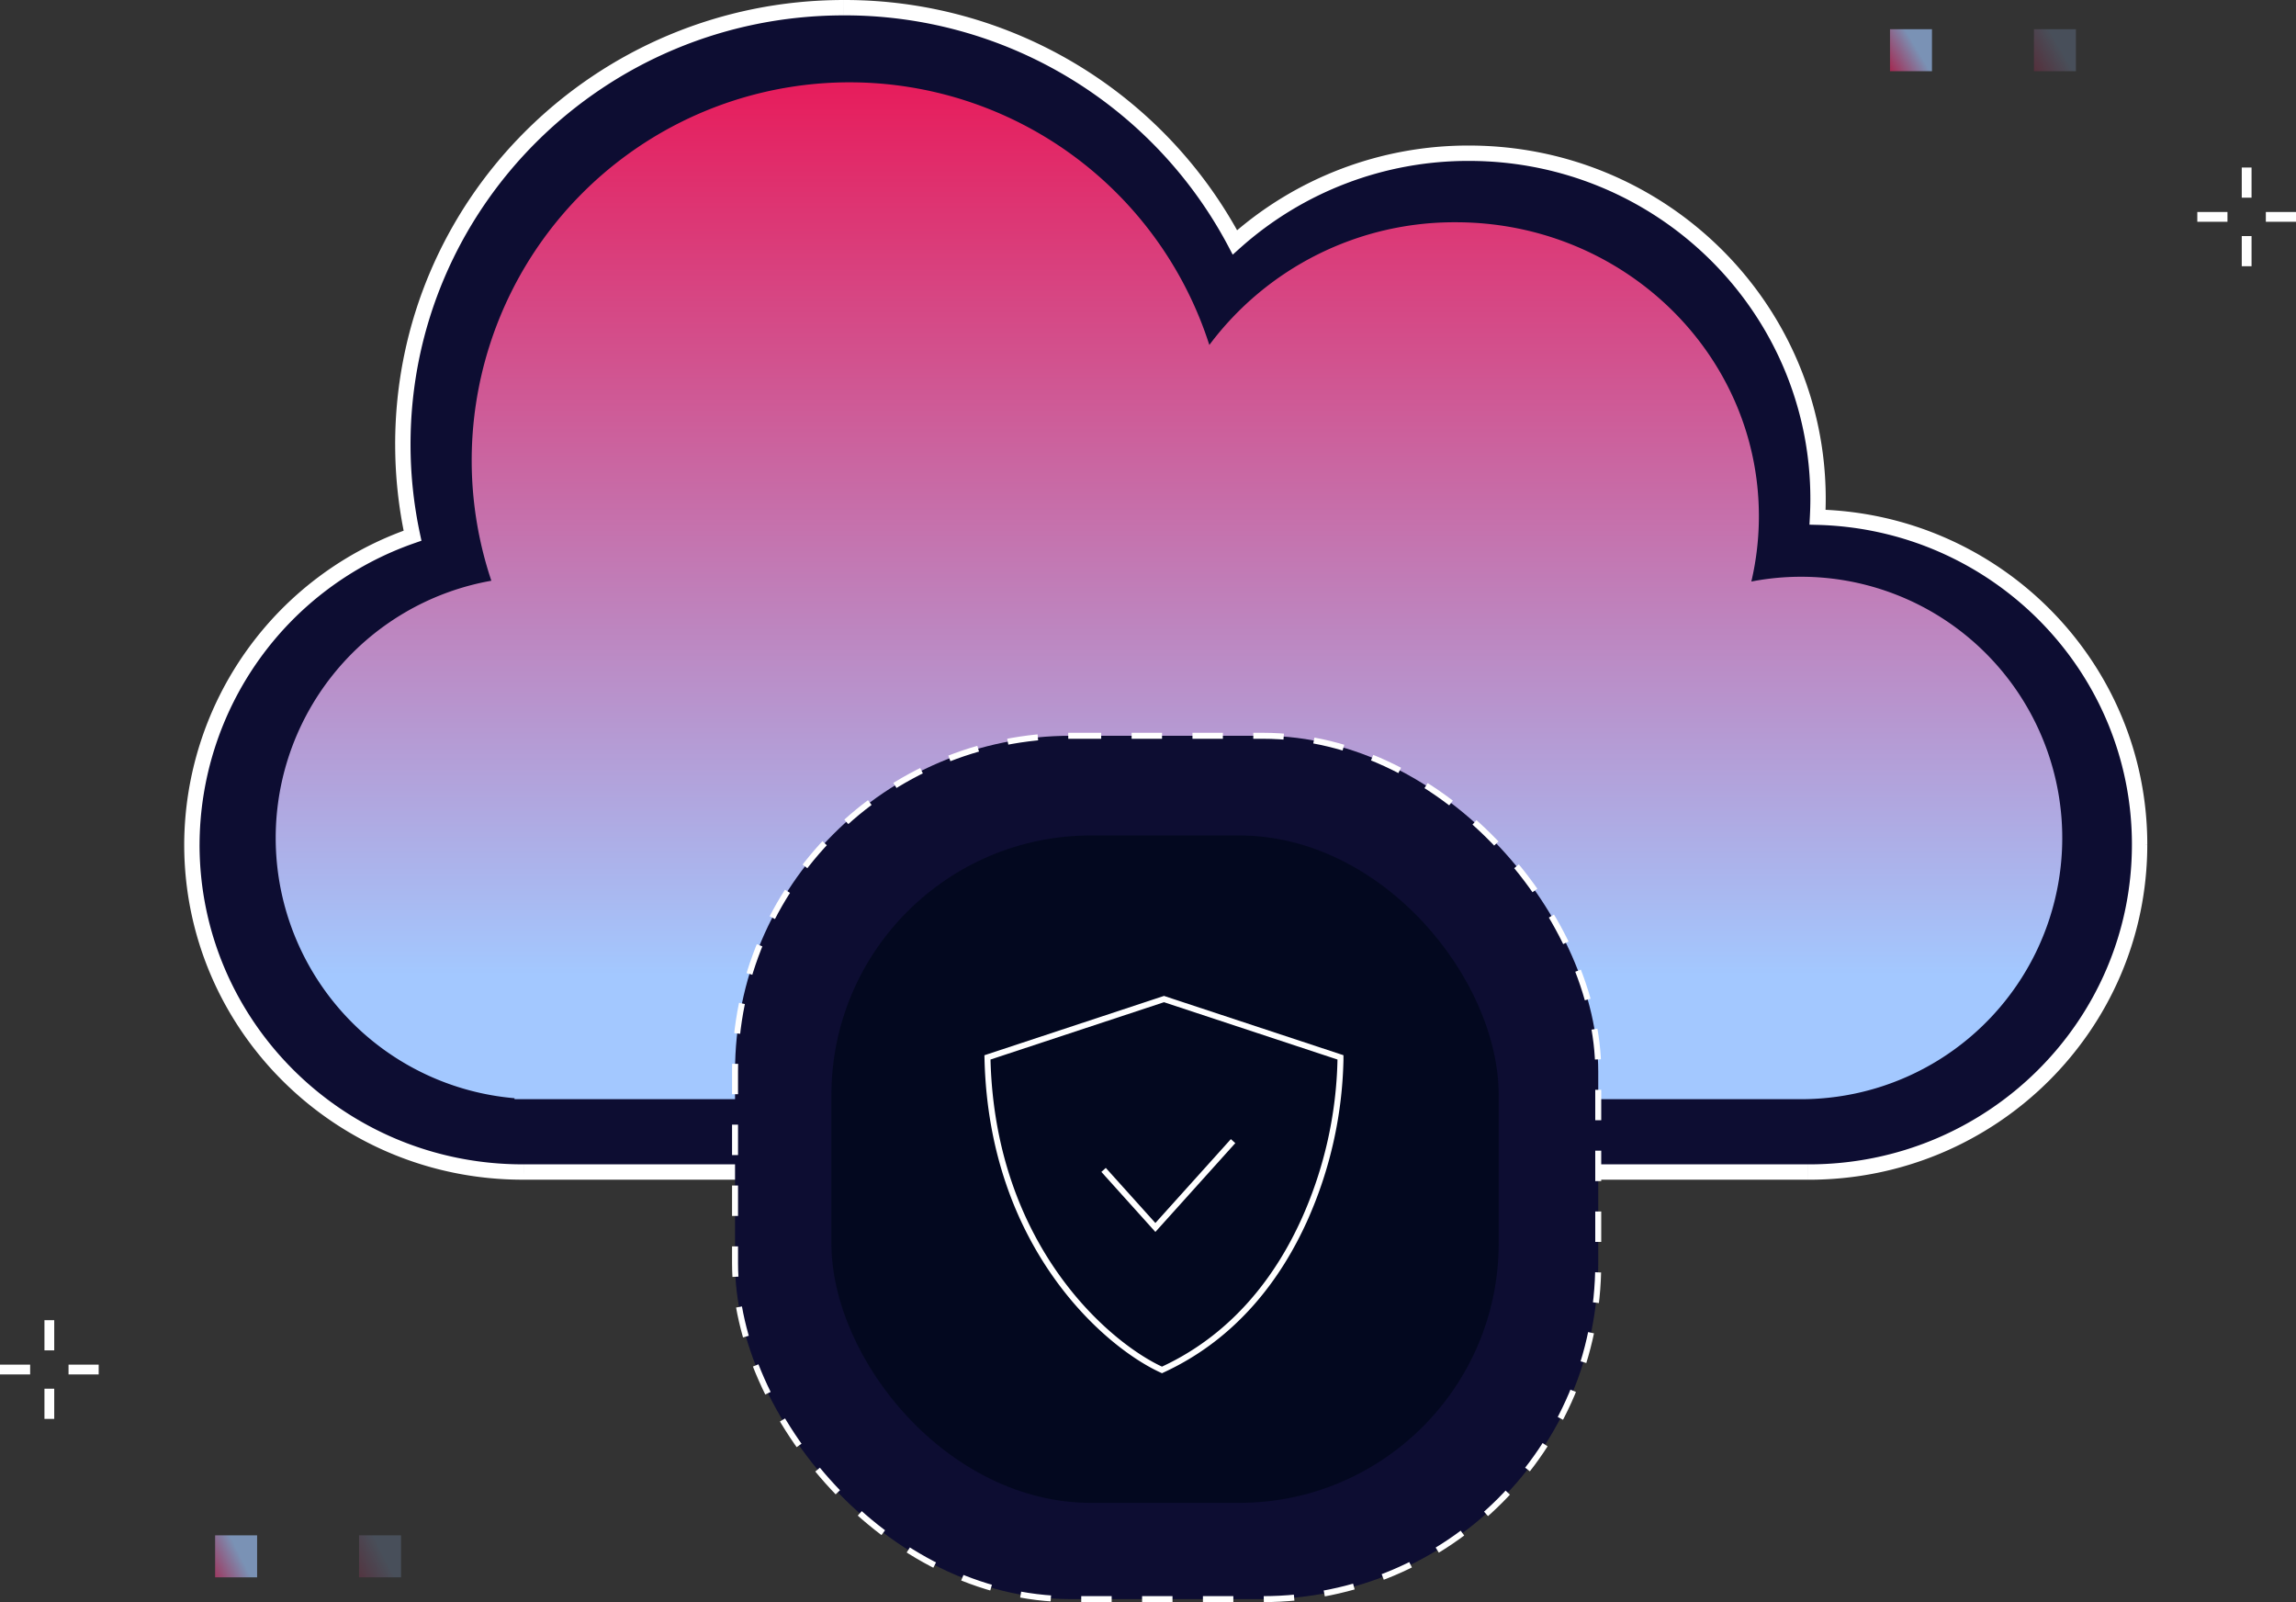 <svg xmlns="http://www.w3.org/2000/svg" xmlns:xlink="http://www.w3.org/1999/xlink" width="384.175" height="268.021" viewBox="0 0 384.175 268.021">
  <rect x="0" y="0" width="384.175" height="268.021" fill="#333333" stroke="none"/>
  <defs>
    <linearGradient id="linear-gradient" x1="0.5" x2="0.5" y2="1" gradientUnits="objectBoundingBox">
      <stop offset="0" stop-color="#e71c5b"/>
      <stop offset="0.877" stop-color="#a3c8ff"/>
      <stop offset="1" stop-color="#a3c8ff"/>
    </linearGradient>
    <linearGradient id="linear-gradient-2" x1="1.474" y1="0.5" xlink:href="#linear-gradient"/>
    <linearGradient id="linear-gradient-5" x1="1.339" y1="0.5" xlink:href="#linear-gradient"/>
  </defs>
  <g id="Group_1462" data-name="Group 1462" transform="translate(0 -29.823)">
    <path id="Path_12803" data-name="Path 12803" d="M134.065,24.2A73.872,73.872,0,0,1,199.5,63.458a58.538,58.538,0,0,1,39.152-14.91c32.263,0,58.417,25.89,58.417,57.826q0,1.541-.084,3.062c29.894.762,53.889,24.99,53.889,54.764,0,30.255-24.776,54.783-55.341,54.783H80.318c-30.564,0-55.342-24.527-55.342-54.783A54.842,54.842,0,0,1,61.9,112.53a72.625,72.625,0,0,1-1.62-15.288C60.276,56.9,93.313,24.2,134.065,24.2Z" transform="translate(7.131 6.91)" fill="#0d0d32"/>
    <path id="Path_12804" data-name="Path 12804" d="M134.35,24.485V23.2h0Zm65.436,39.259-1.136.6.767,1.455,1.226-1.1Zm39.152-14.91v0Zm58.417,57.826h0Zm-.084,3.062-1.283-.068-.069,1.319,1.32.034Zm53.889,54.764h0Zm-55.341,54.783v0Zm-.19,0,0-1.286h0Zm-214.837,0v-1.286h0Zm-.191,0v1.286h0ZM25.261,164.485h0Zm36.92-51.669.424,1.214,1.071-.374-.239-1.11Zm-1.62-15.288h0ZM134.35,24.485V25.77a72.589,72.589,0,0,1,64.3,38.573l1.136-.6,1.138-.6A75.161,75.161,0,0,0,134.35,23.2Zm65.436,39.259.857.958a57.248,57.248,0,0,1,38.295-14.583V47.547A59.818,59.818,0,0,0,198.93,62.785Zm39.152-14.91v1.286c31.565,0,57.132,25.327,57.132,56.541h2.571c0-32.658-26.743-59.112-59.7-59.112Zm58.417,57.826H296.07c0,1-.03,2-.081,2.994l1.283.068,1.284.068c.054-1.034.085-2.078.085-3.13Zm-.084,3.062-.032,1.285c29.21.745,52.636,24.416,52.636,53.479h2.571c0-30.485-24.565-55.27-55.142-56.049Zm53.889,54.764h-1.286c0,29.534-24.188,53.5-54.055,53.5v2.571c31.263,0,56.626-25.091,56.626-56.068Zm-55.341,54.783v-1.286h-.186l0,1.286,0,1.286h.194Zm-.19,0v-1.286H80.794v2.571H295.63Zm-214.837,0,0-1.286H80.6v2.571h.2Zm-.191,0v-1.286c-29.866,0-54.056-23.964-54.056-53.5H23.976c0,30.977,25.366,56.068,56.627,56.068ZM25.261,164.485h1.286a53.556,53.556,0,0,1,36.059-50.456l-.424-1.214-.424-1.214a56.128,56.128,0,0,0-37.782,52.883Zm36.92-51.669,1.257-.27a71.343,71.343,0,0,1-1.591-15.018H59.276a73.915,73.915,0,0,0,1.648,15.559Zm-1.62-15.288h1.286c0-39.618,32.449-71.757,72.5-71.757V23.2c-41.45,0-75.074,33.266-75.074,74.328Z" transform="translate(6.846 6.624)" fill="#fff"/>
    <path id="Path_12805" data-name="Path 12805" d="M131.885,33.911A63.231,63.231,0,0,1,192.1,77.849,51.162,51.162,0,0,1,233.33,57.322c28.013,0,50.722,22.01,50.722,49.161a47.866,47.866,0,0,1-1.262,10.942,43.7,43.7,0,1,1,8.428,86.6H75.841v-.163a43.7,43.7,0,0,1-3.877-86.571,63.253,63.253,0,0,1,59.92-83.381Z" transform="translate(10.251 9.683)" fill="#0d0d32"/>
    <path id="Path_12806" data-name="Path 12806" d="M131.885,33.911A63.231,63.231,0,0,1,192.1,77.849,51.162,51.162,0,0,1,233.33,57.322c28.013,0,50.722,22.01,50.722,49.161a47.866,47.866,0,0,1-1.262,10.942,43.7,43.7,0,1,1,8.428,86.6H75.841v-.163a43.7,43.7,0,0,1-3.877-86.571,63.253,63.253,0,0,1,59.92-83.381Z" transform="translate(10.251 9.683)" fill="url(#linear-gradient)"/>
    <rect id="Rectangle_1063" data-name="Rectangle 1063" width="144.433" height="144.433" rx="56.177" transform="translate(122.99 152.911)" fill="#0d0d32" stroke="#fff" stroke-width="1" stroke-dasharray="5.09 5.09"/>
    <rect id="Rectangle_1064" data-name="Rectangle 1064" width="111.65" height="111.65" rx="43.425" transform="translate(139.115 169.59)" fill="#03081f"/>
    <path id="Path_12807" data-name="Path 12807" d="M157.866,153.278l-28.885,9.541-.454.15.012.477c.823,30.805,19.548,47.273,28.914,51.68l.274.129.271-.127c11.869-5.537,19.269-15.333,23.695-25.283a68.81,68.81,0,0,0,5.9-26.416v-.464l-.441-.145-28.885-9.541-.2-.067Z" transform="translate(36.699 43.746)" fill="none" stroke="#fff" stroke-width="1"/>
    <path id="Path_12808" data-name="Path 12808" d="M143.642,176.513l8.666,9.629,13-14.443" transform="translate(41.014 49.025)" fill="none" stroke="#fff" stroke-width="1"/>
    <g id="Group_1459" data-name="Group 1459" transform="translate(35.995 286.673)" opacity="0.64">
      <rect id="Rectangle_1065" data-name="Rectangle 1065" width="7.025" height="7.025" transform="translate(31.109 7.025) rotate(180)" opacity="0.3" fill="url(#linear-gradient-2)"/>
      <rect id="Rectangle_1066" data-name="Rectangle 1066" width="7.025" height="7.025" transform="translate(19.066 7.025) rotate(180)" opacity="0.5" fill="url(#linear-gradient-2)"/>
      <rect id="Rectangle_1067" data-name="Rectangle 1067" width="7.025" height="7.025" transform="translate(7.025 7.025) rotate(180)" fill="url(#linear-gradient-2)"/>
    </g>
    <g id="Group_1460" data-name="Group 1460" transform="translate(316.24 34.709)" opacity="0.64">
      <rect id="Rectangle_1068" data-name="Rectangle 1068" width="7.025" height="7.025" transform="translate(31.109 7.025) rotate(180)" opacity="0.3" fill="url(#linear-gradient-5)"/>
      <rect id="Rectangle_1069" data-name="Rectangle 1069" width="7.025" height="7.025" transform="translate(19.067 7.025) rotate(180)" opacity="0.5" fill="url(#linear-gradient-5)"/>
      <rect id="Rectangle_1070" data-name="Rectangle 1070" width="7.025" height="7.025" transform="translate(7.025 7.025) rotate(180)" fill="url(#linear-gradient-5)"/>
    </g>
    <path id="Path_12809" data-name="Path 12809" d="M295.076,61.512h-1.638V56.467h1.638Zm-4.03-7.437H286V52.438h5.046Zm11.468,0h-5.046V52.438h5.046Zm-7.438-4.03h-1.638V45h1.638Z" transform="translate(81.661 12.849)" fill="#fff"/>
    <path id="Path_12810" data-name="Path 12810" d="M9.075,211.514H7.438v-5.046H9.075Zm-4.03-7.438H0v-1.638H5.045Zm11.468,0H11.468v-1.638h5.045Zm-7.438-4.03H7.438V195H9.075Z" transform="translate(0 55.678)" fill="#fff"/>
  </g>
</svg>
